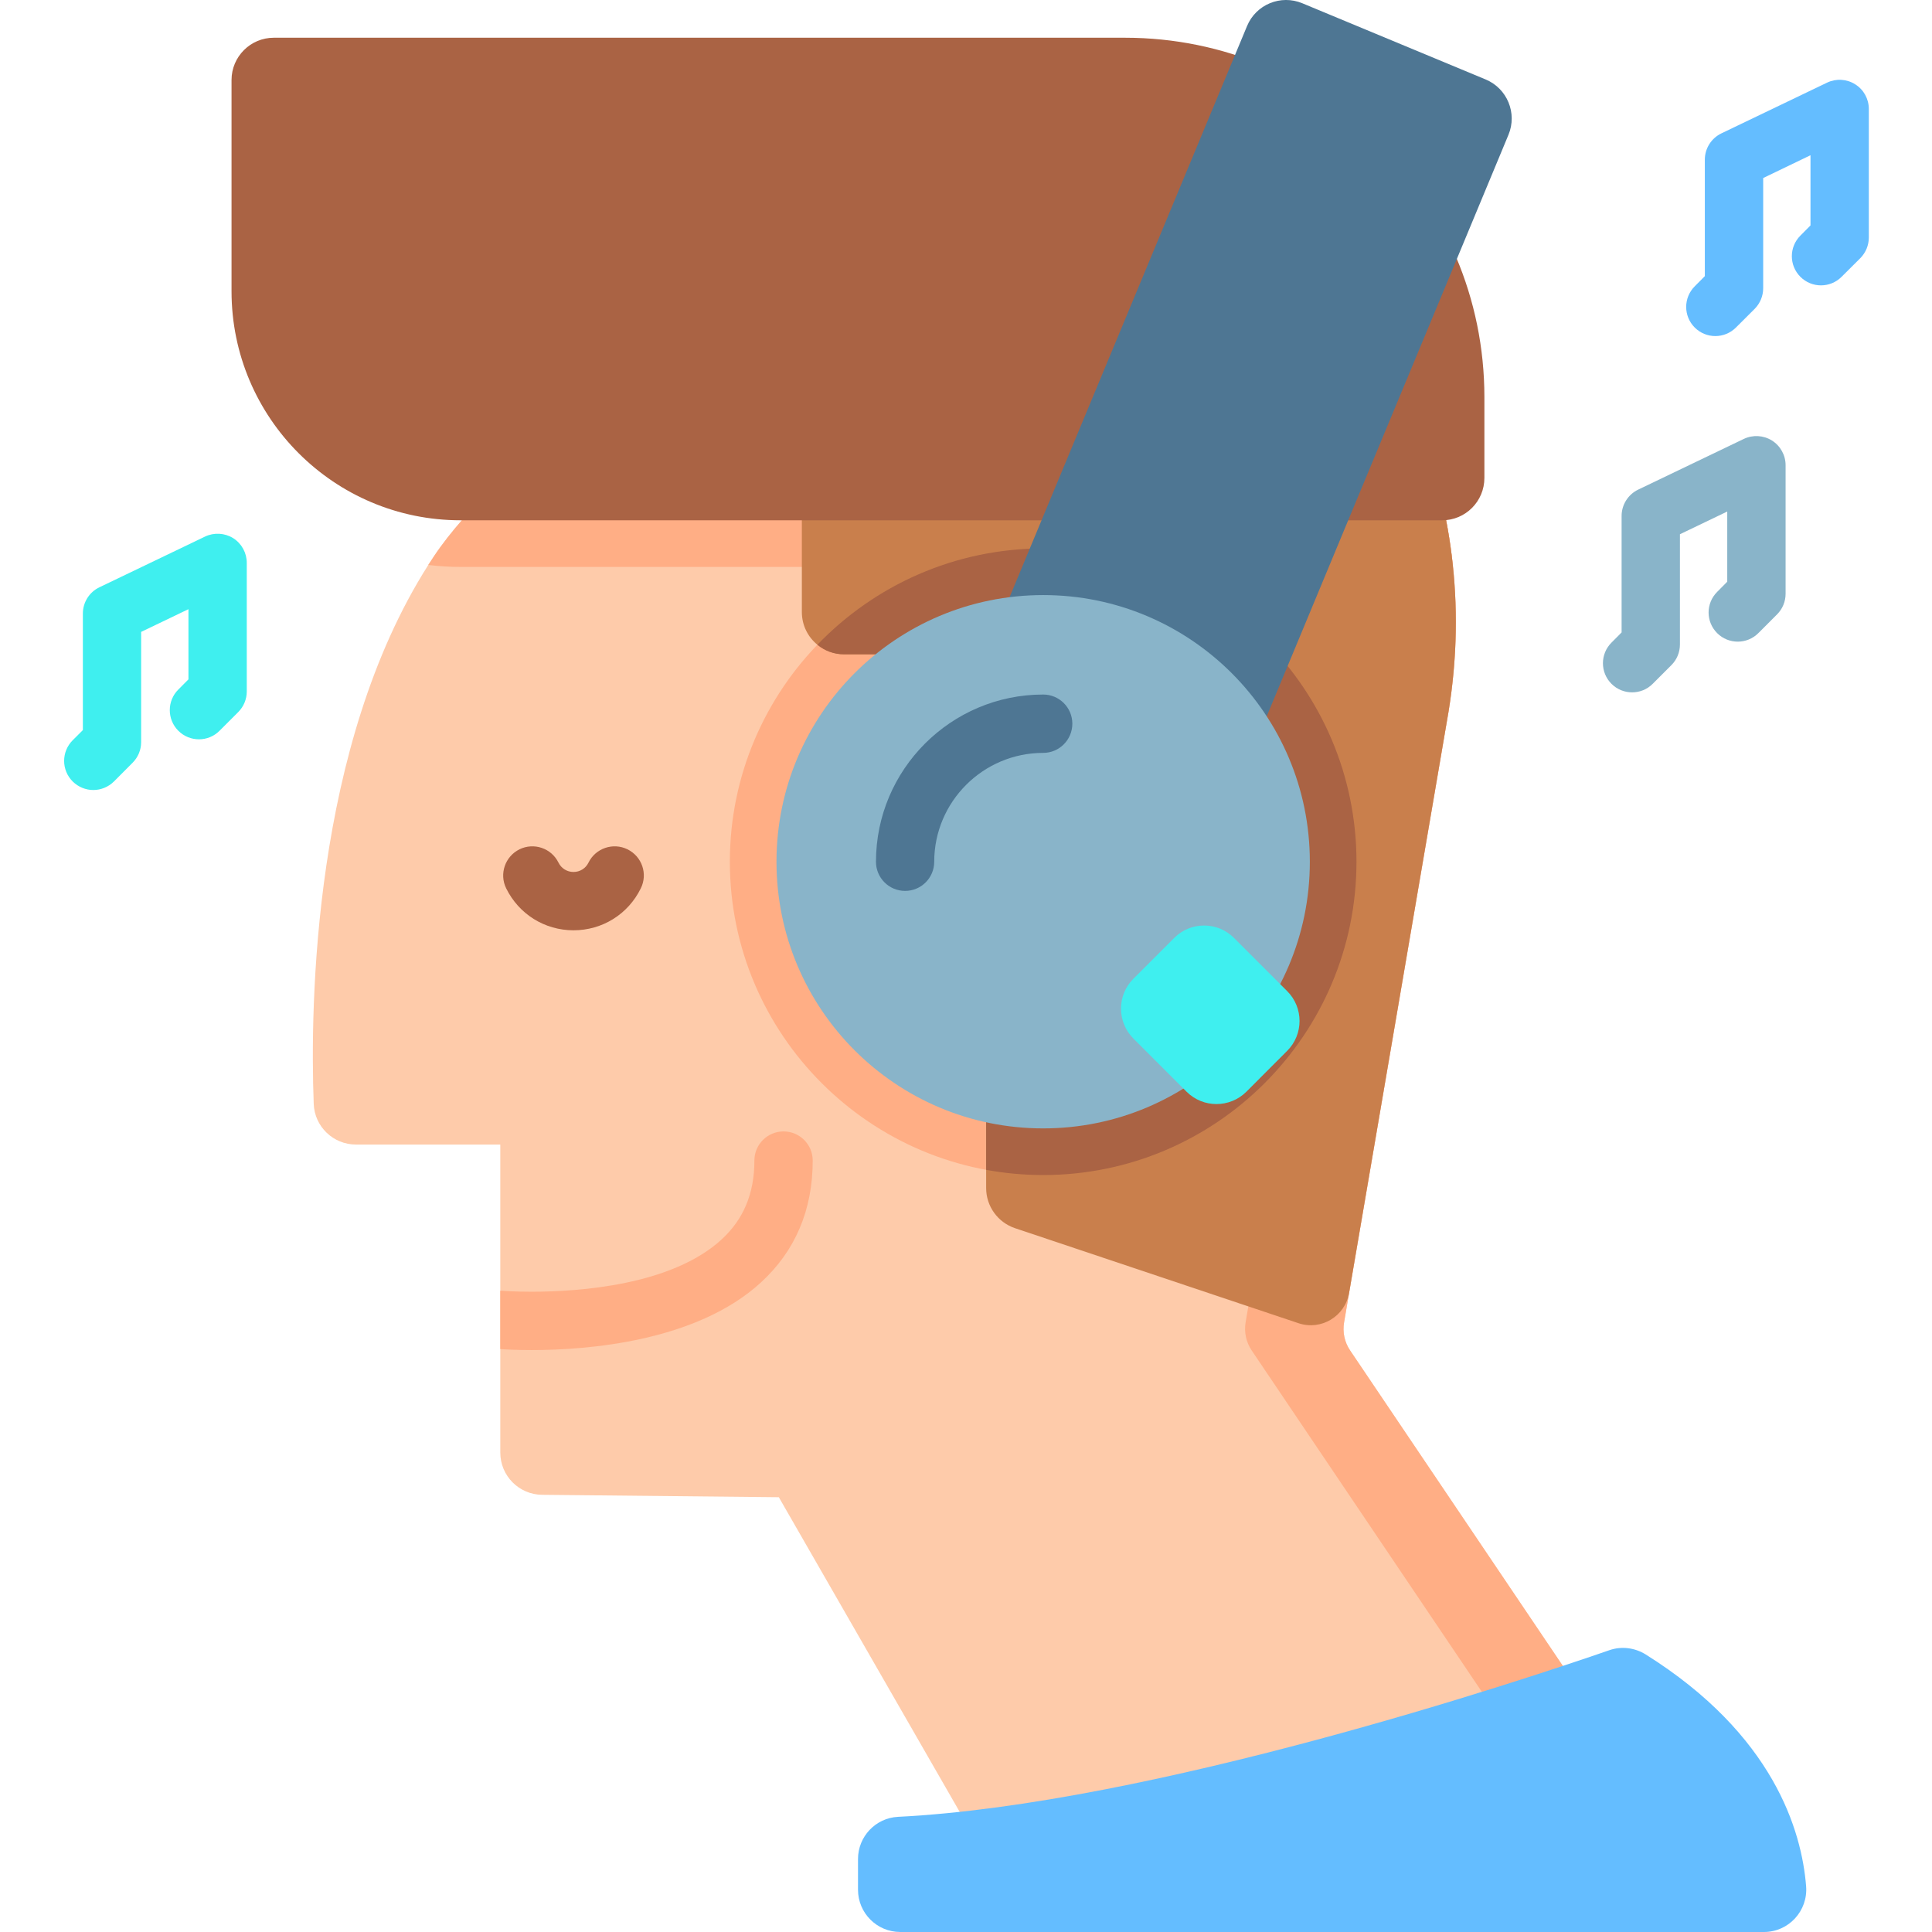 <svg xmlns="http://www.w3.org/2000/svg" xmlns:xlink="http://www.w3.org/1999/xlink" width="100pt" height="100pt" viewBox="0 0 100 100"><g id="surface1"><path style=" stroke:none;fill-rule:nonzero;fill:rgb(99.608%,79.608%,66.667%);fill-opacity:1;" d="M 87.695 96.316 L 51.129 96.316 L 40.312 77.496 L 28.059 77.371 C 26.859 77.359 25.895 76.383 25.895 75.184 L 25.895 59.242 L 18.426 59.242 C 17.25 59.242 16.281 58.312 16.238 57.137 C 16.047 52.012 16.203 38.613 22.168 29.242 C 22.262 29.098 22.352 28.957 22.449 28.812 C 24.199 26.176 27.191 23.734 28.793 21.793 L 73.332 21.793 C 74.289 24.156 74.93 26.68 75.203 29.309 C 75.457 31.734 75.395 34.258 74.977 36.828 L 69.57 68.441 C 69.48 68.949 69.594 69.477 69.883 69.902 Z M 87.695 96.316 "></path><path style=" stroke:none;fill-rule:nonzero;fill:rgb(100%,68.235%,52.157%);fill-opacity:1;" d="M 87.695 96.316 L 82.598 96.316 L 64.789 69.902 C 64.5 69.477 64.387 68.949 64.473 68.441 L 69.879 36.828 C 70.297 34.258 70.359 31.734 70.105 29.309 C 69.836 26.68 69.191 24.156 68.238 21.793 L 73.332 21.793 C 74.289 24.156 74.93 26.68 75.203 29.309 C 75.457 31.734 75.395 34.258 74.977 36.828 L 69.57 68.441 C 69.48 68.949 69.594 69.477 69.883 69.902 Z M 87.695 96.316 "></path><path style=" stroke:none;fill-rule:nonzero;fill:rgb(100%,68.235%,52.157%);fill-opacity:1;" d="M 53.996 60.82 C 45.055 60.82 37.777 53.547 37.777 44.605 C 37.777 35.66 45.055 28.387 53.996 28.387 C 62.938 28.387 70.211 35.66 70.211 44.605 C 70.211 53.547 62.938 60.82 53.996 60.82 Z M 53.996 60.82 "></path><path style=" stroke:none;fill-rule:nonzero;fill:rgb(100%,68.235%,52.157%);fill-opacity:1;" d="M 75.203 29.309 C 75.02 29.328 74.836 29.344 74.645 29.344 L 23.84 29.344 C 23.273 29.344 22.715 29.309 22.168 29.242 C 22.262 29.098 22.352 28.957 22.449 28.812 C 24.199 26.176 27.191 23.734 28.793 21.789 L 73.332 21.789 C 74.289 24.156 74.93 26.68 75.203 29.309 Z M 75.203 29.309 "></path><path style=" stroke:none;fill-rule:nonzero;fill:rgb(78.824%,49.804%,29.804%);fill-opacity:1;" d="M 74.977 36.828 L 69.828 66.922 C 69.621 68.137 68.375 68.883 67.207 68.488 L 52.535 63.57 C 51.645 63.27 51.043 62.434 51.043 61.496 L 51.043 33.867 L 43.691 33.867 C 43.168 33.867 42.684 33.684 42.309 33.371 C 41.816 32.973 41.504 32.363 41.504 31.68 L 41.504 21.234 L 73.102 21.234 C 75.117 25.922 75.883 31.262 74.977 36.828 Z M 74.977 36.828 "></path><path style=" stroke:none;fill-rule:nonzero;fill:rgb(66.667%,38.824%,26.667%);fill-opacity:1;" d="M 70.211 44.605 C 70.211 53.547 62.938 60.82 53.996 60.82 C 52.988 60.82 52 60.727 51.043 60.551 L 51.043 33.867 L 43.691 33.867 C 43.168 33.867 42.684 33.684 42.309 33.371 C 45.262 30.301 49.41 28.387 53.996 28.387 C 62.938 28.387 70.211 35.66 70.211 44.605 Z M 70.211 44.605 "></path><path style=" stroke:none;fill-rule:nonzero;fill:rgb(39.216%,74.118%,100%);fill-opacity:1;" d="M 83.301 85.414 C 78.816 86.965 59.562 93.383 46.48 94.039 C 45.32 94.098 44.41 95.062 44.41 96.223 L 44.41 97.812 C 44.41 99.02 45.391 100 46.598 100 L 91.301 100 C 92.582 100 93.586 98.906 93.484 97.629 C 93.254 94.758 91.801 89.789 85.191 85.641 C 84.625 85.285 83.934 85.195 83.301 85.414 Z M 83.301 85.414 "></path><path style=" stroke:none;fill-rule:nonzero;fill:rgb(66.667%,38.824%,26.667%);fill-opacity:1;" d="M 74.645 26.93 L 23.84 26.93 C 17.293 26.93 11.984 21.621 11.984 15.074 L 11.984 4.141 C 11.984 2.934 12.965 1.953 14.172 1.953 L 58.23 1.953 C 68.504 1.953 76.832 10.281 76.832 20.555 L 76.832 24.738 C 76.832 25.949 75.855 26.93 74.645 26.93 Z M 74.645 26.93 "></path><path style=" stroke:none;fill-rule:nonzero;fill:rgb(100%,68.235%,52.157%);fill-opacity:1;" d="M 42.066 60.07 C 42.066 62.625 41.164 64.746 39.391 66.375 C 36.039 69.453 30.383 69.879 27.523 69.879 C 26.727 69.879 26.145 69.848 25.895 69.828 L 25.895 66.809 C 25.934 66.809 25.977 66.809 26.02 66.812 C 26.039 66.816 26.617 66.859 27.52 66.859 C 29.957 66.859 34.766 66.531 37.352 64.152 C 38.492 63.102 39.047 61.766 39.047 60.07 C 39.047 59.238 39.723 58.562 40.555 58.562 C 41.391 58.562 42.066 59.238 42.066 60.07 Z M 42.066 60.07 "></path><path style=" stroke:none;fill-rule:nonzero;fill:rgb(53.725%,70.588%,78.824%);fill-opacity:1;" d="M 84.477 35.836 C 84.09 35.836 83.703 35.688 83.41 35.395 C 82.82 34.805 82.82 33.852 83.41 33.262 L 83.934 32.734 L 83.934 26.703 C 83.934 26.125 84.27 25.594 84.789 25.344 L 90.258 22.719 C 90.727 22.496 91.277 22.527 91.715 22.801 C 92.156 23.078 92.422 23.562 92.422 24.078 L 92.422 30.734 C 92.422 31.137 92.262 31.52 91.98 31.801 L 91.012 32.77 C 90.422 33.359 89.469 33.359 88.879 32.77 C 88.289 32.18 88.289 31.227 88.879 30.637 L 89.402 30.109 L 89.402 26.477 L 86.953 27.652 L 86.953 33.359 C 86.953 33.762 86.793 34.145 86.512 34.426 L 85.543 35.395 C 85.25 35.691 84.863 35.836 84.477 35.836 Z M 84.477 35.836 "></path><path style=" stroke:none;fill-rule:nonzero;fill:rgb(24.706%,93.725%,93.725%);fill-opacity:1;" d="M 4.828 40.891 C 4.445 40.891 4.059 40.742 3.762 40.449 C 3.172 39.859 3.172 38.906 3.762 38.316 L 4.289 37.789 L 4.289 31.758 C 4.289 31.18 4.621 30.648 5.145 30.398 L 10.613 27.773 C 11.078 27.551 11.629 27.582 12.07 27.855 C 12.508 28.133 12.773 28.617 12.773 29.133 L 12.773 35.789 C 12.773 36.191 12.613 36.574 12.332 36.855 L 11.363 37.824 C 10.777 38.414 9.82 38.414 9.23 37.824 C 8.641 37.234 8.641 36.277 9.23 35.691 L 9.754 35.164 L 9.754 31.531 L 7.305 32.707 L 7.305 38.414 C 7.305 38.816 7.145 39.199 6.863 39.48 L 5.898 40.449 C 5.602 40.742 5.215 40.891 4.828 40.891 Z M 4.828 40.891 "></path><path style=" stroke:none;fill-rule:nonzero;fill:rgb(39.216%,74.118%,100%);fill-opacity:1;" d="M 88.785 17.395 C 88.398 17.395 88.012 17.246 87.719 16.953 C 87.129 16.363 87.129 15.41 87.719 14.82 L 88.242 14.293 L 88.242 8.262 C 88.242 7.684 88.578 7.152 89.102 6.902 L 94.57 4.277 C 95.035 4.055 95.586 4.086 96.023 4.363 C 96.465 4.637 96.73 5.121 96.73 5.641 L 96.73 12.293 C 96.73 12.695 96.57 13.078 96.289 13.363 L 95.32 14.328 C 94.73 14.918 93.777 14.918 93.188 14.328 C 92.598 13.738 92.598 12.785 93.188 12.195 L 93.711 11.668 L 93.711 8.035 L 91.262 9.215 L 91.262 14.918 C 91.262 15.32 91.102 15.703 90.82 15.988 L 89.852 16.953 C 89.559 17.246 89.172 17.395 88.785 17.395 Z M 88.785 17.395 "></path><path style=" stroke:none;fill-rule:nonzero;fill:rgb(30.588%,46.275%,57.647%);fill-opacity:1;" d="M 61.652 46.488 L 48.117 40.863 L 64.547 1.348 C 65.008 0.234 66.289 -0.297 67.406 0.168 L 76.898 4.113 C 78.012 4.578 78.543 5.859 78.078 6.977 Z M 61.652 46.488 "></path><path style=" stroke:none;fill-rule:nonzero;fill:rgb(53.725%,70.588%,78.824%);fill-opacity:1;" d="M 67.797 44.605 C 67.797 52.227 61.617 58.406 53.996 58.406 C 46.371 58.406 40.191 52.227 40.191 44.605 C 40.191 36.98 46.371 30.801 53.996 30.801 C 61.617 30.801 67.797 36.98 67.797 44.605 Z M 67.797 44.605 "></path><path style=" stroke:none;fill-rule:nonzero;fill:rgb(30.588%,46.275%,57.647%);fill-opacity:1;" d="M 46.848 46.113 C 46.016 46.113 45.34 45.438 45.34 44.605 C 45.34 39.832 49.223 35.949 53.996 35.949 C 54.828 35.949 55.504 36.625 55.504 37.457 C 55.504 38.293 54.828 38.969 53.996 38.969 C 50.887 38.969 48.355 41.496 48.355 44.605 C 48.355 45.438 47.68 46.113 46.848 46.113 Z M 46.848 46.113 "></path><path style=" stroke:none;fill-rule:nonzero;fill:rgb(24.706%,93.725%,93.725%);fill-opacity:1;" d="M 66.625 54.391 L 64.512 56.508 C 63.656 57.359 62.27 57.359 61.418 56.508 L 58.664 53.754 C 57.809 52.898 57.809 51.512 58.664 50.66 L 60.777 48.547 C 61.629 47.691 63.016 47.691 63.871 48.547 L 66.625 51.301 C 67.477 52.152 67.477 53.539 66.625 54.391 Z M 66.625 54.391 "></path><path style=" stroke:none;fill-rule:nonzero;fill:rgb(66.667%,38.824%,26.667%);fill-opacity:1;" d="M 29.684 48.152 C 28.195 48.152 26.859 47.32 26.199 45.98 C 25.832 45.234 26.141 44.332 26.887 43.961 C 27.637 43.594 28.539 43.902 28.906 44.648 C 29.055 44.949 29.352 45.133 29.684 45.133 C 30.016 45.133 30.316 44.949 30.461 44.648 C 30.828 43.902 31.734 43.594 32.48 43.961 C 33.23 44.332 33.539 45.234 33.168 45.98 C 32.512 47.32 31.176 48.152 29.684 48.152 Z M 29.684 48.152 "></path></g></svg>